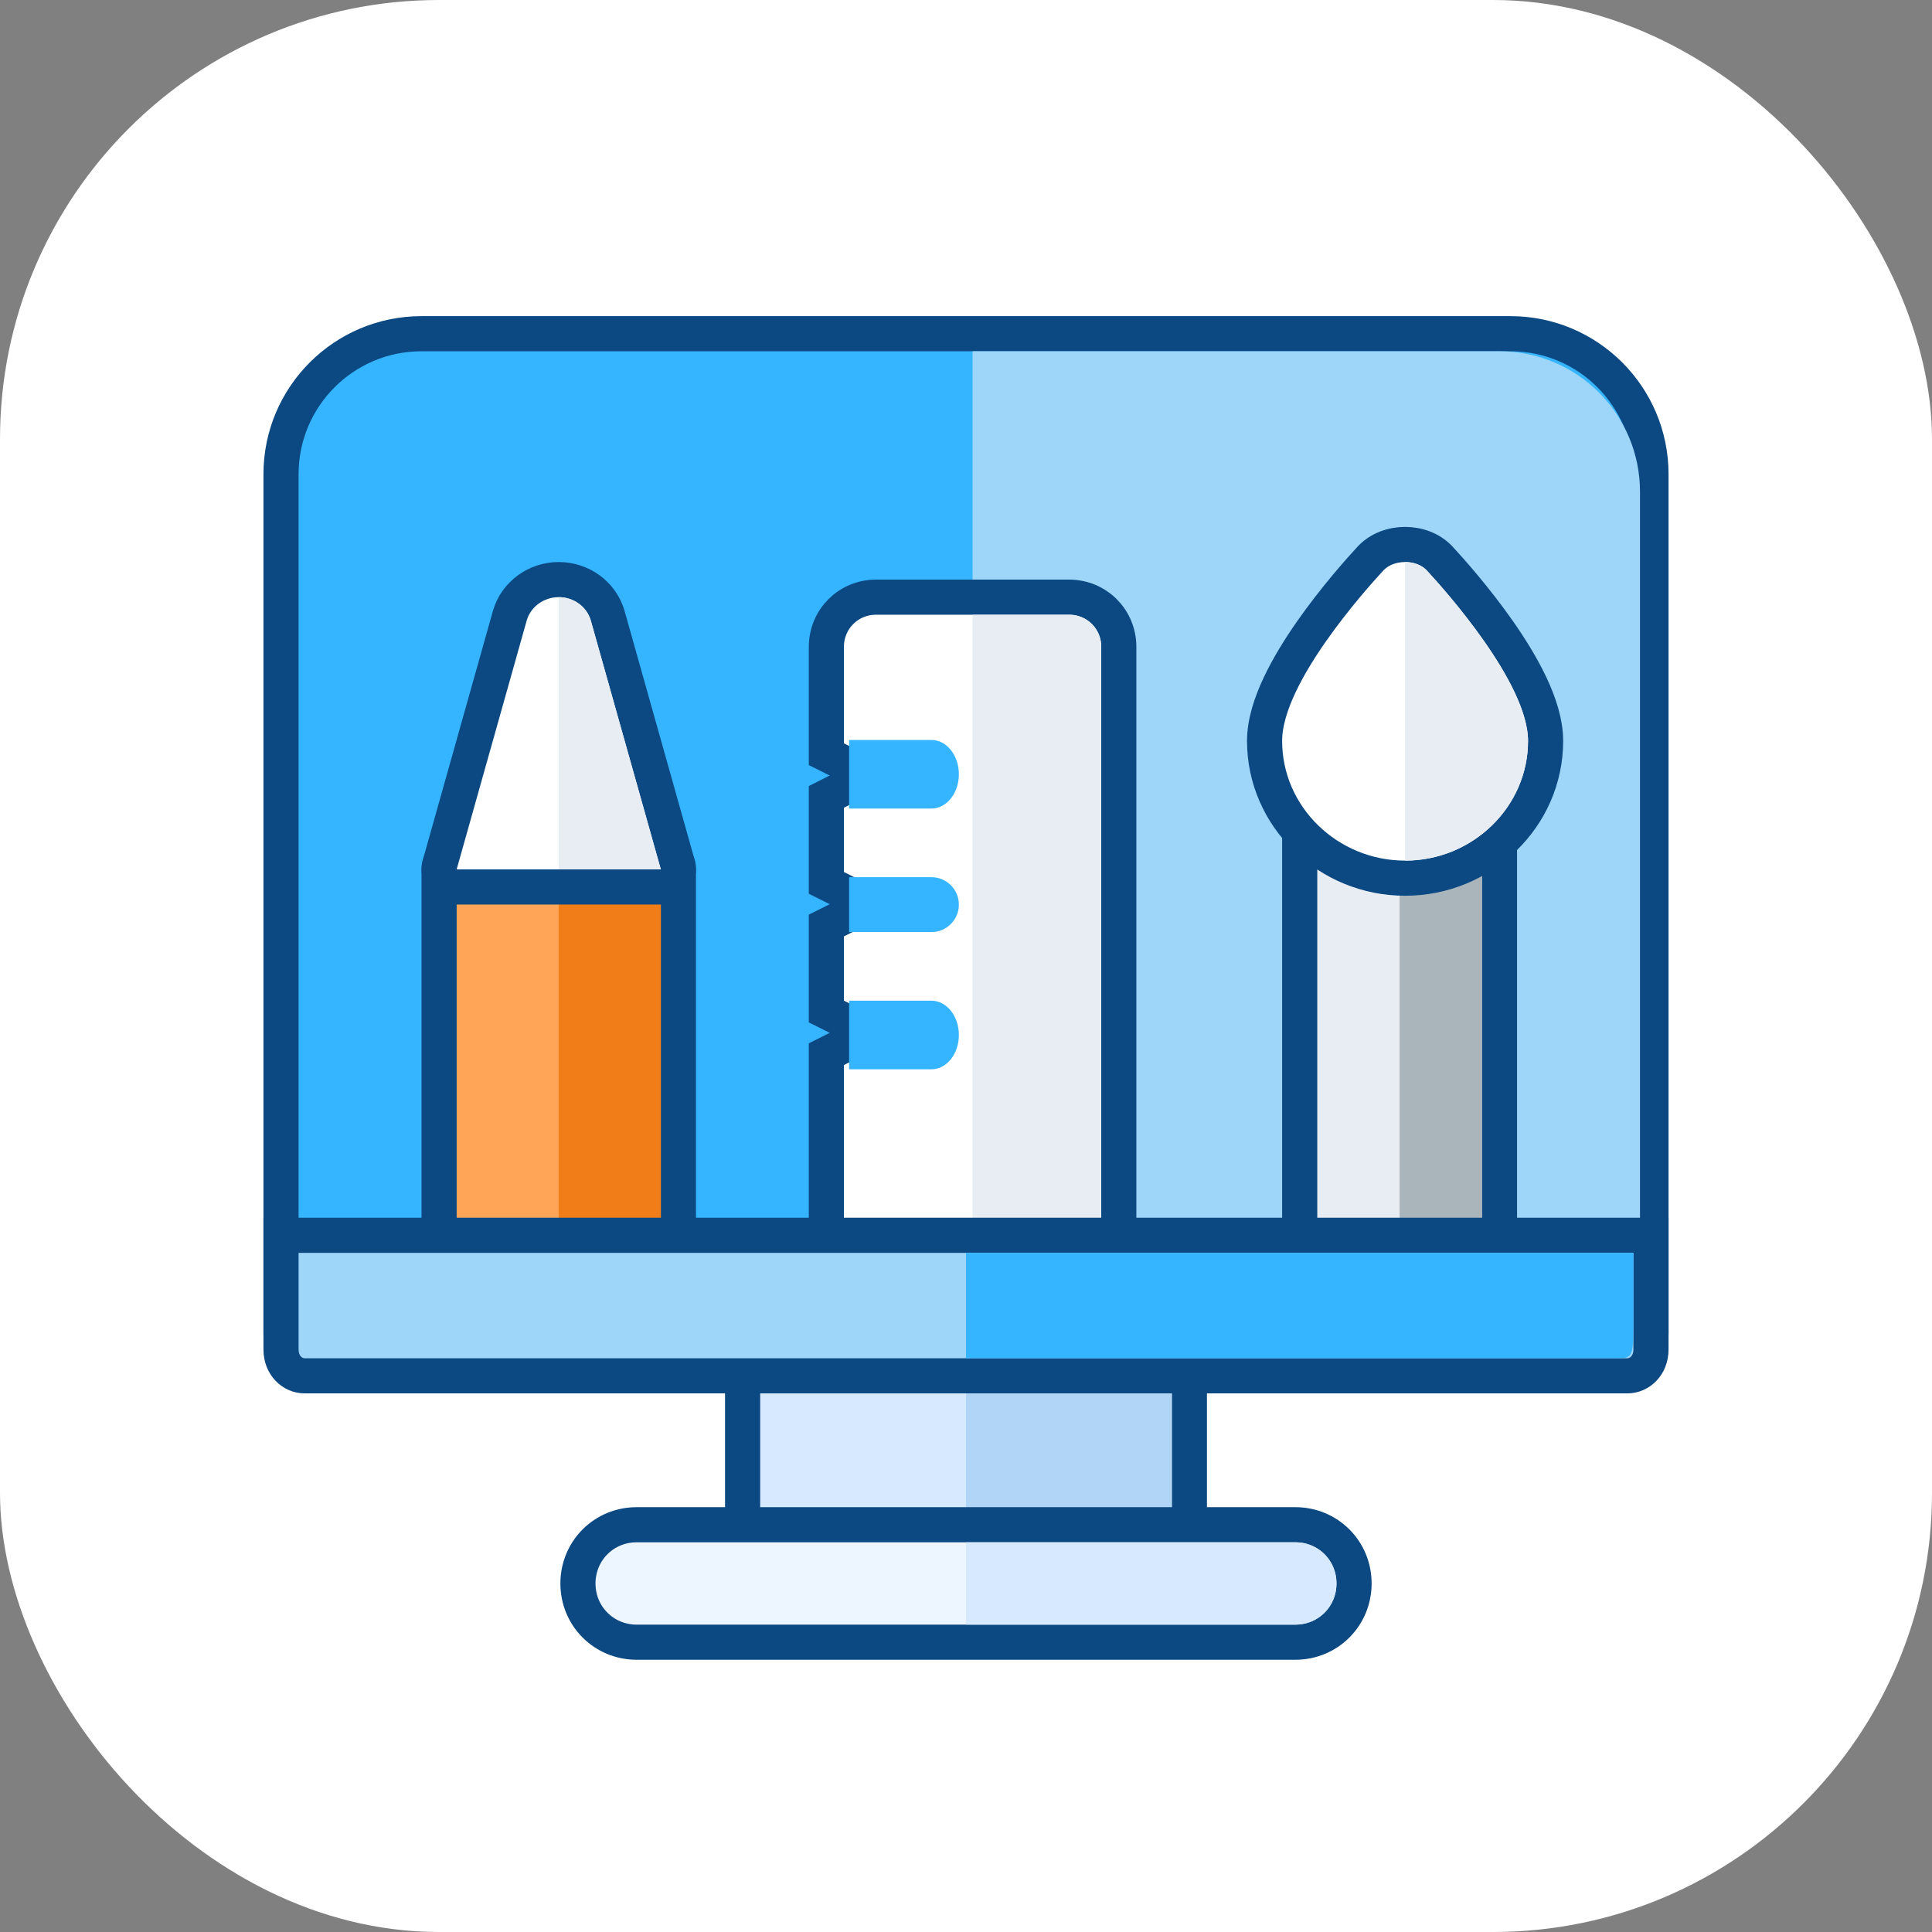 <svg width="110" height="110" viewBox="0 0 110 110" fill="none" xmlns="http://www.w3.org/2000/svg">
<rect x="0" y="0" width="110" height="110" fill="#808080" stroke="none"/>
<rect width="110" height="110" rx="25" fill="white"/>
<path d="M90.312 22.188H19.688V73.75H90.312V22.188Z" fill="#E7EDF2"/>
<path d="M16 74V75H17H93H94V74V27C94 22.582 90.418 19 86 19H24C19.582 19 16 22.582 16 27V74Z" fill="#35B5FF" stroke="#0C4982" stroke-width="2"/>
<path d="M85.375 20H55.375V74H93.375V28C93.375 23.582 89.793 20 85.375 20Z" fill="#9DD6F8"/>
<path d="M67.719 76.094V75.094H66.719H43.281H42.281V76.094V90.156V91.156H43.281H66.719H67.719V90.156V76.094Z" fill="#D7E9FF" stroke="#0C4982" stroke-width="2"/>
<path d="M66.719 76.094H55V90.156H66.719V76.094Z" fill="#B0D5F7"/>
<path d="M73.75 93.5C75.615 93.5 77.094 92.021 77.094 90.156C77.094 88.291 75.615 86.812 73.75 86.812H36.25C34.385 86.812 32.906 88.291 32.906 90.156C32.906 92.021 34.385 93.5 36.25 93.5H73.75Z" fill="#EDF5FF" stroke="#0C4982" stroke-width="2"/>
<path d="M76.094 90.156C76.094 91.469 75.063 92.5 73.75 92.5H55V87.812H73.75C75.063 87.812 76.094 88.844 76.094 90.156Z" fill="#D7E9FF"/>
<path d="M47.603 59.743L47.05 60.02V60.638V69.794C47.05 71.371 48.303 72.625 49.881 72.625H60.869C62.447 72.625 63.7 71.371 63.7 69.794V36.831C63.7 35.253 62.447 34 60.869 34H49.881C48.303 34 47.05 35.253 47.05 36.831V42.325V42.943L47.603 43.219L49.477 44.156L47.603 45.093L47.05 45.37V45.987V49.65V50.268L47.603 50.544L49.477 51.481L47.603 52.418L47.05 52.694V53.312V56.975V57.593L47.603 57.869L49.477 58.806L47.603 59.743Z" fill="white" stroke="#0C4982" stroke-width="2"/>
<path d="M62.7 36.831V69.794C62.7 70.819 61.894 71.625 60.869 71.625H55.375V35H60.869C61.894 35 62.7 35.806 62.7 36.831Z" fill="#E7EDF2"/>
<path d="M54.594 58.928C54.594 57.849 53.895 56.975 53.031 56.975H48.343V60.882H53.031C53.895 60.882 54.594 60.008 54.594 58.928Z" fill="#35B5FF"/>
<path d="M54.594 51.505C54.594 50.642 53.895 49.943 53.031 49.943H48.343V53.068H53.031C53.895 53.068 54.594 52.369 54.594 51.505Z" fill="#35B5FF"/>
<path d="M54.594 44.083C54.594 43.004 53.895 42.13 53.031 42.13H48.343V46.036H53.031C53.895 46.036 54.594 45.163 54.594 44.083Z" fill="#35B5FF"/>
<path d="M85.375 42.938V41.938H84.375H75H74V42.938V75.75V76.75H75H84.375H85.375V75.75V42.938Z" fill="#E7EDF2" stroke="#0C4982" stroke-width="2"/>
<path d="M84.375 42.938H79.688V75.75H84.375V42.938Z" fill="#AAB4BB"/>
<path d="M85.321 35.936C83.988 34.032 82.542 32.422 82.043 31.881C81.49 31.238 80.693 31 80 31C79.307 31 78.51 31.238 77.957 31.881C77.457 32.422 76.012 34.032 74.679 35.936C74.006 36.898 73.348 37.955 72.854 39.003C72.368 40.036 72 41.145 72 42.186C72 46.511 75.623 50 80 50C84.377 50 88 46.511 88 42.186C88 41.145 87.632 40.036 87.146 39.003C86.652 37.955 85.994 36.898 85.321 35.936Z" fill="white" stroke="#0C4982" stroke-width="2"/>
<path d="M87 42.186C87 45.934 83.85 49 80 49V32C80.49 32 80.98 32.17 81.295 32.545C82.24 33.567 87 38.882 87 42.186Z" fill="#E7EDF2"/>
<path d="M38.625 49.5C38.625 49.166 38.458 48.853 38.18 48.668L32.367 44.793C32.031 44.569 31.594 44.569 31.258 44.793L25.445 48.668C25.167 48.853 25 49.166 25 49.5V70.812C25 72.45 26.3 73.75 27.938 73.75H35.688C37.325 73.75 38.625 72.45 38.625 70.812V49.5Z" fill="#FFA557" stroke="#0C4982" stroke-width="2" stroke-linejoin="round"/>
<path d="M37.625 70.812V49.5L31.812 45.625V72.75H35.688C36.773 72.75 37.625 71.898 37.625 70.812Z" fill="#F17D18"/>
<path d="M37.625 50.5C37.938 50.5 38.233 50.353 38.422 50.104C38.611 49.854 38.672 49.531 38.588 49.229L34.596 35.047L34.592 35.03C34.227 33.815 33.088 33 31.812 33C30.537 33 29.398 33.815 29.034 35.03L29.029 35.047L25.037 49.229C24.953 49.531 25.014 49.854 25.203 50.104C25.392 50.353 25.687 50.5 26 50.5H37.625Z" fill="white" stroke="#0C4982" stroke-width="2" stroke-linejoin="round"/>
<path d="M37.625 49.5L33.634 35.318C33.401 34.542 32.665 34 31.812 34V49.5H37.625Z" fill="#E7EDF2"/>
<path d="M94 70.333V76.833C94 77.742 93.357 78.333 92.656 78.333H17.344C16.643 78.333 16 77.742 16 76.833V70.333H94Z" fill="#9DD6F8" stroke="#0C4982" stroke-width="2"/>
<path d="M93 71.333V74.833C93 77.333 93 77.333 92 77.333H55V71.333H93Z" fill="#35B5FF"/>
</svg>
